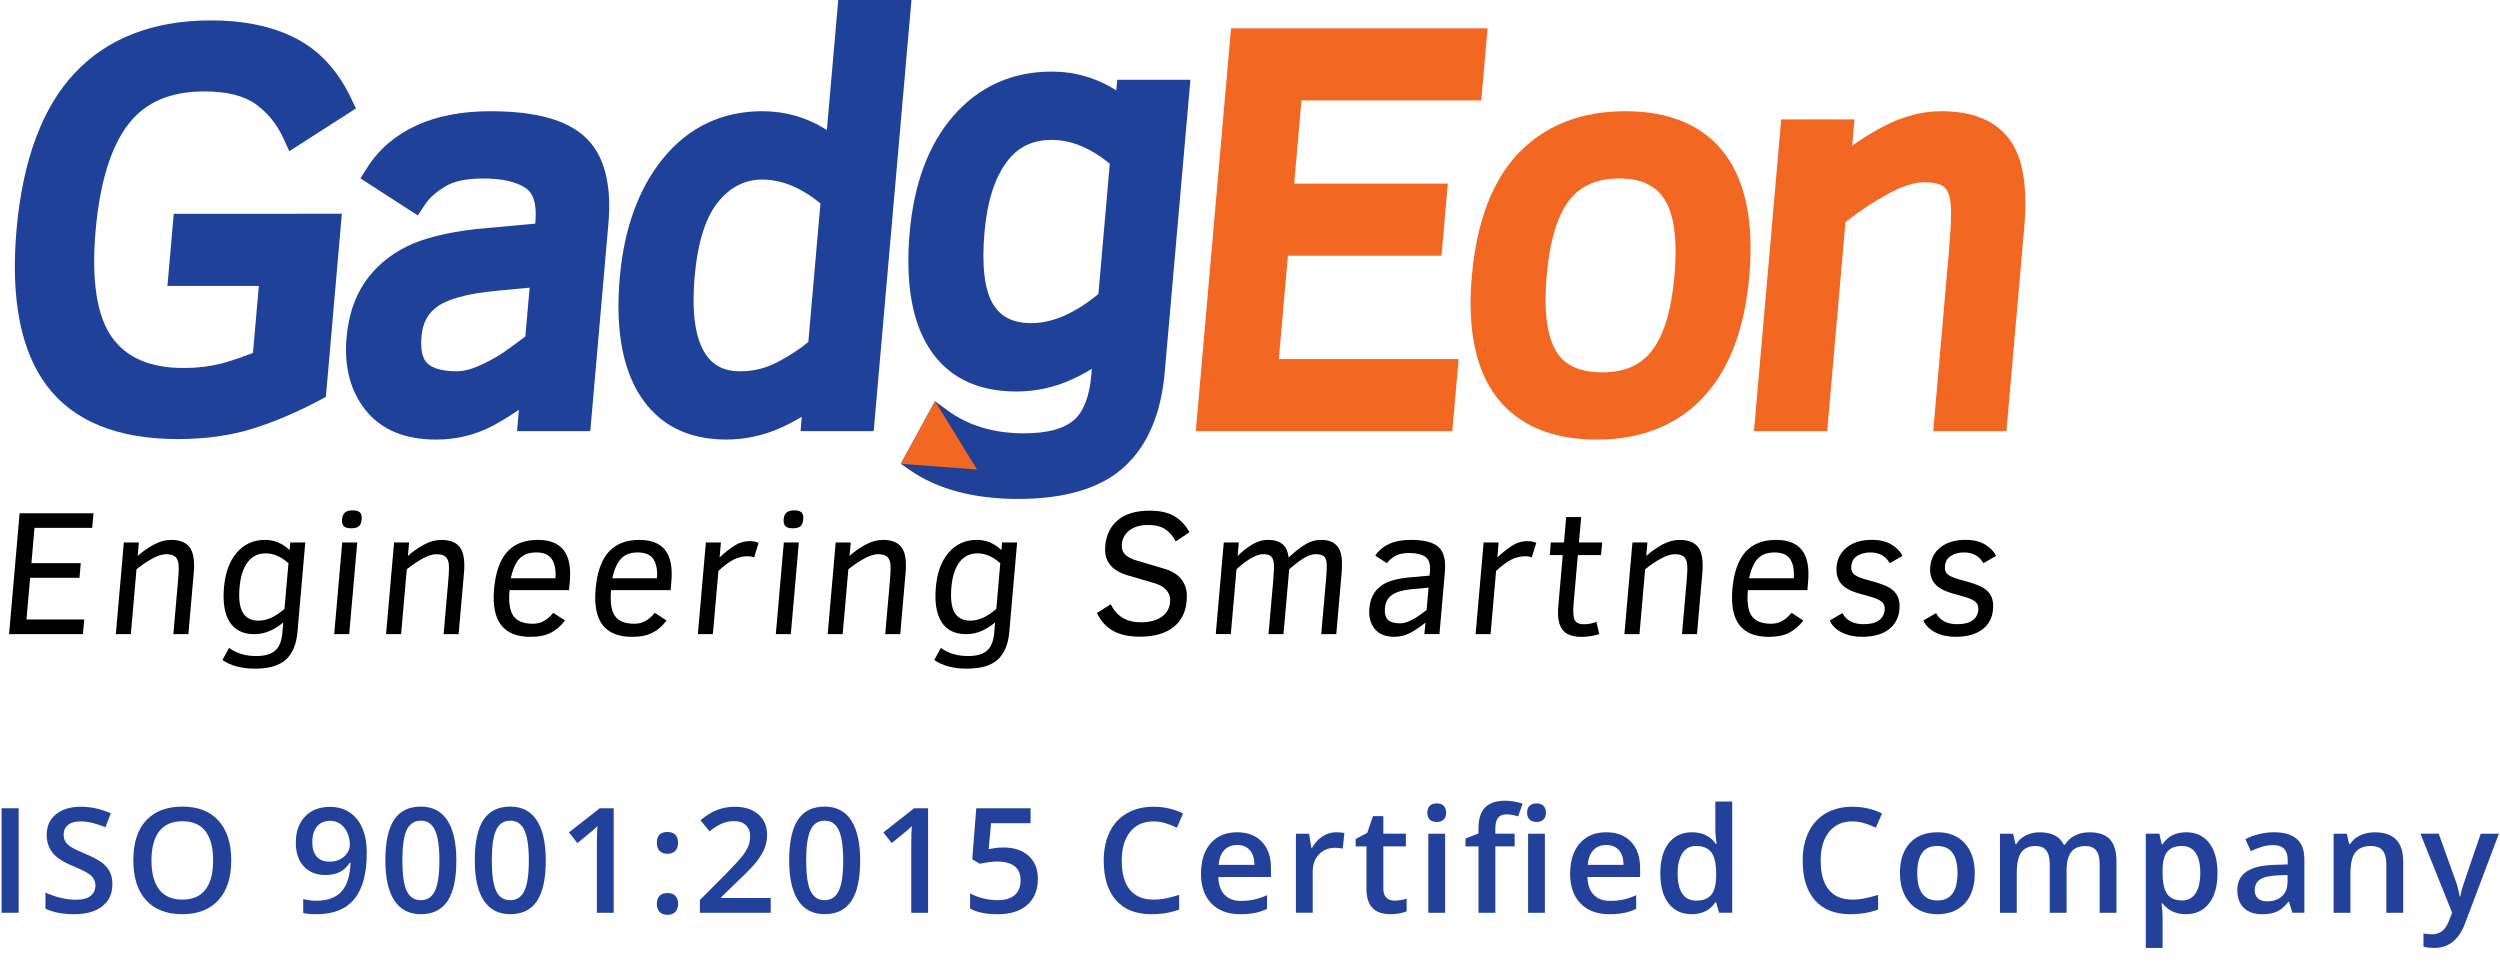 <?xml version="1.0" encoding="utf-8"?>
<!-- Generator: Adobe Illustrator 16.0.0, SVG Export Plug-In . SVG Version: 6.00 Build 0)  -->
<!DOCTYPE svg PUBLIC "-//W3C//DTD SVG 1.1//EN" "http://www.w3.org/Graphics/SVG/1.1/DTD/svg11.dtd">
<svg version="1.1" id="Layer_1" xmlns="http://www.w3.org/2000/svg" xmlns:xlink="http://www.w3.org/1999/xlink" x="0px" y="0px"
	 width="204.907px" height="78.979px" viewBox="0 0 204.907 78.979" enable-background="new 0 0 204.907 78.979"
	 xml:space="preserve">
<g>
	<polygon points="0.743,51.975 1.608,42.066 7.665,42.066 7.556,43.268 2.826,43.268 2.577,46.155 6.619,46.155 6.515,47.359 
		2.47,47.359 2.169,50.771 6.903,50.771 6.796,51.975 	"/>
	<path d="M9.495,51.975l0.655-7.511h1.232l-0.098,1.104c0.382-0.344,0.812-0.649,1.301-0.918c0.485-0.264,0.96-0.398,1.429-0.398
		c0.725,0,1.235,0.207,1.542,0.618c0.298,0.414,0.41,1.112,0.322,2.095l-0.437,5.01h-1.23l0.384-4.432
		c0.064-0.716,0.07-1.195,0.02-1.434c-0.051-0.242-0.153-0.414-0.305-0.522c-0.153-0.106-0.387-0.163-0.694-0.163
		c-0.314,0-0.693,0.122-1.134,0.36c-0.44,0.241-0.871,0.532-1.294,0.876l-0.462,5.314H9.495z"/>
	<path d="M18.357,48.15c0.109-1.227,0.462-2.18,1.061-2.867c0.599-0.688,1.367-1.032,2.304-1.032c0.757,0,1.428,0.278,2.015,0.837
		l0.054-0.624h1.23l-0.64,7.345c-0.09,1.004-0.404,1.756-0.946,2.25c-0.54,0.494-1.386,0.746-2.539,0.746
		c-1.1,0-1.988-0.24-2.664-0.711l0.543-0.992c0.604,0.447,1.344,0.67,2.213,0.67c0.699,0,1.221-0.146,1.557-0.439
		c0.339-0.289,0.536-0.775,0.596-1.446l0.079-0.876c-0.307,0.273-0.661,0.501-1.074,0.686c-0.406,0.188-0.839,0.279-1.297,0.279
		c-0.918,0-1.592-0.324-2.016-0.981S18.25,49.391,18.357,48.15 M19.638,48.119c-0.087,0.961,0.003,1.662,0.267,2.097
		c0.261,0.438,0.688,0.655,1.281,0.655c0.685,0,1.397-0.32,2.13-0.967l0.328-3.74c-0.608-0.543-1.227-0.811-1.861-0.811
		c-0.626,0-1.12,0.238-1.486,0.726C19.934,46.564,19.712,47.247,19.638,48.119"/>
	<path d="M28.038,42.563c0.021-0.252,0.098-0.438,0.235-0.551c0.135-0.119,0.343-0.182,0.625-0.182c0.291,0,0.492,0.063,0.603,0.171
		c0.119,0.108,0.164,0.299,0.142,0.562c-0.027,0.285-0.108,0.48-0.248,0.588c-0.138,0.1-0.346,0.148-0.628,0.148
		c-0.299,0-0.501-0.064-0.604-0.193C28.055,42.975,28.016,42.797,28.038,42.563 M27.393,51.975l0.656-7.511h1.232l-0.66,7.511
		H27.393z"/>
	<path d="M31.643,51.975l0.657-7.511h1.231l-0.096,1.104c0.375-0.344,0.81-0.649,1.296-0.918c0.485-0.264,0.964-0.398,1.432-0.398
		c0.721,0,1.235,0.207,1.542,0.618c0.299,0.414,0.412,1.112,0.323,2.095l-0.438,5.01h-1.23l0.386-4.432
		c0.065-0.716,0.069-1.195,0.022-1.434c-0.052-0.242-0.157-0.414-0.309-0.522c-0.15-0.106-0.386-0.163-0.694-0.163
		c-0.314,0-0.693,0.122-1.129,0.36c-0.444,0.241-0.875,0.532-1.294,0.876l-0.467,5.314H31.643z"/>
	<path d="M40.495,48.28c0.123-1.376,0.478-2.386,1.073-3.044c0.592-0.66,1.432-0.985,2.514-0.985c0.974,0,1.682,0.281,2.118,0.841
		c0.438,0.561,0.607,1.424,0.502,2.592l-0.061,0.686h-4.878c-0.087,0.992,0.022,1.699,0.319,2.122
		c0.305,0.418,0.83,0.631,1.583,0.631c0.329,0,0.628-0.067,0.895-0.213c0.265-0.142,0.529-0.364,0.79-0.681l0.959,0.629
		c-0.322,0.433-0.699,0.762-1.132,0.988c-0.427,0.231-0.993,0.352-1.694,0.352c-1.118,0-1.923-0.327-2.416-0.978
		C40.572,50.575,40.38,49.594,40.495,48.28 M41.862,47.398h3.664c0.049-0.668-0.047-1.19-0.29-1.56
		c-0.24-0.372-0.67-0.559-1.286-0.559c-0.585,0-1.04,0.165-1.366,0.502C42.264,46.12,42.021,46.659,41.862,47.398"/>
	<path d="M48.818,48.28c0.12-1.376,0.478-2.386,1.072-3.044c0.596-0.66,1.433-0.985,2.515-0.985c0.975,0,1.683,0.281,2.117,0.841
		c0.439,0.561,0.608,1.424,0.504,2.592l-0.058,0.686h-4.883c-0.085,0.992,0.022,1.699,0.321,2.122
		c0.303,0.418,0.83,0.631,1.579,0.631c0.335,0,0.633-0.067,0.897-0.213c0.266-0.142,0.528-0.364,0.79-0.681l0.961,0.629
		c-0.325,0.433-0.7,0.762-1.132,0.988c-0.428,0.231-0.995,0.352-1.696,0.352c-1.115,0-1.923-0.327-2.417-0.978
		C48.895,50.575,48.702,49.594,48.818,48.28 M50.181,47.398h3.666c0.05-0.668-0.046-1.19-0.287-1.56
		c-0.244-0.372-0.673-0.559-1.289-0.559c-0.584,0-1.038,0.165-1.361,0.502C50.587,46.12,50.347,46.659,50.181,47.398"/>
	<path d="M57.199,51.975l0.656-7.511h1.232l-0.107,1.222c0.376-0.352,0.765-0.66,1.167-0.933c0.402-0.267,0.835-0.401,1.296-0.401
		c0.312,0,0.556,0.049,0.732,0.15l-0.367,1.184c-0.13-0.062-0.319-0.093-0.564-0.093c-0.369,0-0.735,0.093-1.087,0.259
		c-0.354,0.172-0.779,0.481-1.27,0.934l-0.458,5.189H57.199z"/>
	<path d="M64.233,42.563c0.018-0.252,0.097-0.438,0.233-0.551c0.134-0.119,0.342-0.182,0.624-0.182c0.292,0,0.494,0.063,0.61,0.171
		c0.114,0.108,0.159,0.299,0.135,0.562c-0.025,0.285-0.106,0.48-0.243,0.588c-0.138,0.1-0.345,0.148-0.628,0.148
		c-0.303,0-0.505-0.064-0.606-0.193C64.251,42.975,64.212,42.797,64.233,42.563 M63.589,51.975l0.655-7.511h1.231l-0.658,7.511
		H63.589z"/>
	<path d="M67.841,51.975l0.654-7.511h1.234l-0.099,1.104c0.378-0.344,0.812-0.649,1.297-0.918c0.487-0.264,0.963-0.398,1.431-0.398
		c0.724,0,1.24,0.207,1.542,0.618c0.304,0.414,0.412,1.112,0.323,2.095l-0.437,5.01h-1.23l0.388-4.432
		c0.062-0.716,0.068-1.195,0.019-1.434c-0.051-0.242-0.154-0.414-0.306-0.522c-0.155-0.106-0.386-0.163-0.695-0.163
		c-0.317,0-0.694,0.122-1.135,0.36c-0.44,0.241-0.869,0.532-1.292,0.876l-0.467,5.314H67.841z"/>
	<path d="M76.703,48.15c0.105-1.227,0.459-2.18,1.058-2.867c0.602-0.688,1.369-1.032,2.305-1.032c0.757,0,1.429,0.278,2.016,0.837
		l0.051-0.624h1.232l-0.641,7.345c-0.088,1.004-0.402,1.756-0.944,2.25c-0.541,0.494-1.387,0.746-2.541,0.746
		c-1.1,0-1.991-0.24-2.665-0.711l0.546-0.992c0.605,0.447,1.344,0.67,2.213,0.67c0.7,0,1.218-0.146,1.559-0.439
		c0.336-0.289,0.533-0.775,0.594-1.446l0.077-0.876c-0.305,0.273-0.665,0.501-1.07,0.686c-0.41,0.188-0.838,0.279-1.298,0.279
		c-0.92,0-1.595-0.324-2.017-0.981C76.756,50.336,76.596,49.391,76.703,48.15 M77.98,48.119c-0.085,0.961,0.004,1.662,0.265,2.097
		c0.262,0.438,0.692,0.655,1.283,0.655c0.688,0,1.396-0.32,2.133-0.967l0.325-3.74c-0.608-0.543-1.227-0.811-1.859-0.811
		c-0.627,0-1.119,0.238-1.487,0.726C78.276,46.564,78.055,47.247,77.98,48.119"/>
	<path d="M89.908,50.242l1.136-0.717c0.472,0.986,1.291,1.48,2.457,1.48c0.702,0,1.267-0.143,1.696-0.438
		c0.427-0.295,0.664-0.697,0.705-1.209c0.029-0.289-0.019-0.539-0.127-0.735c-0.11-0.201-0.264-0.371-0.461-0.506
		c-0.203-0.136-0.435-0.243-0.703-0.322c-0.269-0.073-0.539-0.155-0.823-0.241c-0.474-0.134-0.911-0.267-1.324-0.386
		c-0.411-0.118-0.764-0.278-1.05-0.476c-0.293-0.207-0.512-0.461-0.662-0.771c-0.15-0.313-0.201-0.717-0.159-1.208
		c0.079-0.876,0.421-1.573,1.031-2.083c0.61-0.516,1.481-0.773,2.606-0.773c0.896,0,1.6,0.166,2.104,0.502
		c0.508,0.328,0.894,0.759,1.157,1.273l-1.125,0.743c-0.219-0.431-0.5-0.756-0.854-0.995c-0.344-0.23-0.813-0.352-1.387-0.352
		c-0.643,0-1.154,0.145-1.535,0.429c-0.384,0.286-0.596,0.666-0.637,1.14c-0.021,0.25,0.014,0.455,0.104,0.631
		c0.094,0.168,0.236,0.311,0.424,0.424c0.188,0.113,0.432,0.22,0.722,0.303s0.619,0.184,0.983,0.29
		c0.438,0.127,0.854,0.249,1.252,0.372c0.401,0.115,0.744,0.283,1.026,0.499c0.286,0.216,0.501,0.495,0.646,0.833
		c0.15,0.348,0.201,0.783,0.152,1.31c-0.078,0.927-0.445,1.646-1.1,2.155c-0.652,0.51-1.566,0.768-2.736,0.768
		c-0.894,0-1.621-0.16-2.191-0.475C90.672,51.398,90.229,50.906,89.908,50.242"/>
	<path d="M99.648,51.975l0.656-7.511h1.231l-0.095,1.104c0.353-0.346,0.736-0.655,1.164-0.922c0.43-0.26,0.867-0.396,1.324-0.396
		c0.506,0,0.899,0.116,1.184,0.349c0.283,0.229,0.453,0.602,0.506,1.104c0.428-0.407,0.854-0.755,1.291-1.032
		c0.426-0.276,0.888-0.419,1.387-0.419c0.454,0,0.814,0.096,1.076,0.292c0.26,0.19,0.438,0.47,0.534,0.837
		c0.097,0.366,0.114,0.893,0.058,1.584l-0.439,5.01h-1.232l0.389-4.432c0.067-0.747,0.078-1.238,0.043-1.479
		c-0.035-0.237-0.119-0.406-0.256-0.496c-0.138-0.096-0.348-0.146-0.641-0.146c-0.245,0-0.536,0.091-0.859,0.267
		c-0.326,0.178-0.76,0.5-1.302,0.971l-0.467,5.314h-1.229l0.391-4.433c0.059-0.709,0.076-1.19,0.039-1.433
		c-0.037-0.248-0.117-0.426-0.252-0.531c-0.127-0.1-0.332-0.155-0.629-0.155c-0.266,0-0.586,0.108-0.963,0.323
		c-0.377,0.212-0.783,0.518-1.209,0.913l-0.466,5.313h-1.233V51.975z"/>
	<path d="M112.234,49.865c0.048-0.521,0.185-0.946,0.416-1.286c0.236-0.341,0.547-0.613,0.951-0.808
		c0.4-0.197,0.971-0.338,1.709-0.426l1.86-0.166l0.033-0.365c0.046-0.573-0.081-0.97-0.38-1.179c-0.305-0.204-0.742-0.31-1.309-0.31
		c-0.506,0-0.906,0.085-1.191,0.264c-0.291,0.176-0.51,0.365-0.643,0.573l-0.955-0.617c0.264-0.417,0.645-0.735,1.131-0.962
		c0.488-0.223,1.082-0.334,1.783-0.334c1.073,0,1.83,0.198,2.268,0.587c0.43,0.394,0.605,1.072,0.521,2.031l-0.447,5.104h-1.234
		l0.086-0.94c-0.414,0.339-0.818,0.614-1.229,0.832c-0.402,0.221-0.848,0.331-1.332,0.331c-0.719,0-1.254-0.221-1.603-0.656
		C112.32,51.104,112.178,50.546,112.234,49.865 M113.512,49.834c-0.039,0.445,0.045,0.771,0.25,0.968
		c0.209,0.196,0.534,0.288,0.986,0.288c0.186,0,0.372-0.033,0.563-0.099c0.184-0.072,0.373-0.158,0.556-0.259
		c0.185-0.105,0.368-0.223,0.544-0.351c0.178-0.135,0.349-0.262,0.518-0.387l0.16-1.829l-1.213,0.109
		c-0.818,0.068-1.413,0.231-1.77,0.479C113.75,48.996,113.553,49.359,113.512,49.834"/>
	<path d="M120.945,51.975l0.656-7.511h1.23l-0.104,1.222c0.373-0.352,0.76-0.66,1.166-0.933c0.401-0.267,0.83-0.401,1.295-0.401
		c0.308,0,0.551,0.049,0.73,0.15l-0.371,1.184c-0.126-0.062-0.313-0.093-0.561-0.093c-0.368,0-0.731,0.093-1.086,0.259
		c-0.355,0.172-0.779,0.481-1.275,0.934l-0.453,5.189H120.945z"/>
	<path d="M127.025,45.496l0.086-1.032h1.078l0.179-2.086h1.231l-0.186,2.086h1.908l-0.094,1.032h-1.903l-0.345,3.969
		c-0.058,0.607-0.033,1.046,0.065,1.309c0.101,0.261,0.358,0.39,0.779,0.39c0.362,0,0.704-0.065,1.026-0.199l0.23,1.011
		c-0.491,0.147-0.973,0.224-1.436,0.224c-0.767,0-1.297-0.201-1.588-0.604c-0.3-0.399-0.41-1.026-0.334-1.889l0.368-4.209
		L127.025,45.496L127.025,45.496z"/>
	<path d="M133.141,51.975l0.658-7.511h1.227l-0.094,1.104c0.377-0.344,0.813-0.649,1.293-0.918c0.49-0.264,0.971-0.398,1.435-0.398
		c0.728,0,1.239,0.207,1.545,0.618c0.301,0.414,0.409,1.112,0.323,2.095l-0.438,5.01h-1.229l0.387-4.432
		c0.064-0.716,0.068-1.195,0.018-1.434c-0.049-0.242-0.15-0.414-0.305-0.522c-0.152-0.106-0.385-0.163-0.693-0.163
		c-0.315,0-0.693,0.122-1.136,0.36c-0.44,0.241-0.868,0.532-1.292,0.876l-0.464,5.314H133.141z"/>
	<path d="M141.991,48.28c0.124-1.376,0.483-2.386,1.073-3.044c0.593-0.66,1.435-0.985,2.517-0.985c0.972,0,1.677,0.281,2.112,0.841
		c0.439,0.561,0.609,1.424,0.504,2.592l-0.057,0.686h-4.879c-0.091,0.992,0.018,1.699,0.319,2.122
		c0.303,0.418,0.828,0.631,1.575,0.631c0.337,0,0.633-0.067,0.9-0.213c0.26-0.142,0.527-0.364,0.789-0.681l0.963,0.629
		c-0.326,0.433-0.701,0.762-1.133,0.988c-0.432,0.231-0.998,0.352-1.703,0.352c-1.111,0-1.92-0.327-2.41-0.978
		C142.068,50.575,141.878,49.594,141.991,48.28 M143.359,47.398h3.66c0.055-0.668-0.047-1.19-0.285-1.56
		c-0.246-0.372-0.67-0.559-1.289-0.559c-0.586,0-1.038,0.165-1.364,0.502C143.76,46.12,143.516,46.659,143.359,47.398"/>
	<path d="M149.971,50.857l1.039-0.604c0.322,0.609,0.899,0.907,1.736,0.907c0.544,0,0.96-0.099,1.251-0.31
		c0.285-0.209,0.446-0.494,0.476-0.845c0.019-0.21-0.014-0.383-0.099-0.514c-0.084-0.136-0.22-0.245-0.41-0.343
		c-0.194-0.102-0.593-0.235-1.198-0.399c-0.875-0.21-1.481-0.487-1.814-0.854s-0.471-0.849-0.422-1.453
		c0.063-0.661,0.349-1.196,0.861-1.594c0.512-0.397,1.188-0.601,2.031-0.601c0.655,0,1.194,0.127,1.611,0.386
		c0.426,0.258,0.724,0.563,0.896,0.926l-1.039,0.603c-0.332-0.588-0.865-0.883-1.589-0.883c-0.409,0-0.766,0.092-1.065,0.274
		c-0.297,0.18-0.465,0.463-0.498,0.842c-0.03,0.346,0.076,0.588,0.307,0.744c0.236,0.153,0.613,0.297,1.13,0.426
		c0.829,0.219,1.401,0.427,1.706,0.615c0.309,0.193,0.523,0.426,0.661,0.711c0.129,0.275,0.175,0.631,0.14,1.064
		c-0.064,0.699-0.359,1.245-0.89,1.643c-0.528,0.395-1.254,0.596-2.17,0.596c-0.625,0-1.179-0.119-1.651-0.352
		C150.495,51.609,150.16,51.282,149.971,50.857"/>
	<path d="M157.646,50.857l1.041-0.604c0.322,0.609,0.904,0.907,1.737,0.907c0.541,0,0.96-0.099,1.248-0.31
		c0.288-0.209,0.444-0.494,0.479-0.845c0.014-0.21-0.021-0.383-0.1-0.514c-0.082-0.136-0.222-0.245-0.416-0.343
		c-0.188-0.102-0.584-0.235-1.195-0.399c-0.875-0.21-1.479-0.487-1.812-0.854c-0.33-0.367-0.472-0.849-0.42-1.453
		c0.058-0.661,0.345-1.196,0.856-1.594c0.509-0.397,1.191-0.601,2.033-0.601c0.655,0,1.19,0.127,1.61,0.386
		c0.421,0.258,0.724,0.563,0.896,0.926l-1.035,0.603c-0.342-0.588-0.866-0.883-1.592-0.883c-0.408,0-0.765,0.092-1.063,0.274
		c-0.299,0.18-0.468,0.463-0.498,0.842c-0.032,0.346,0.071,0.588,0.306,0.744c0.234,0.153,0.613,0.297,1.129,0.426
		c0.83,0.219,1.401,0.427,1.709,0.615c0.307,0.193,0.523,0.426,0.655,0.711c0.13,0.275,0.179,0.631,0.138,1.064
		c-0.057,0.699-0.355,1.245-0.885,1.643c-0.533,0.395-1.255,0.596-2.169,0.596c-0.628,0-1.18-0.119-1.653-0.352
		C158.174,51.609,157.842,51.282,157.646,50.857"/>
	<path fill="#20419A" d="M16.752,7.494c1.812,0,3.217,0.341,4.178,1.022c0.99,0.701,1.763,1.65,2.299,2.823l0.483,1.053l5.463-3.503
		l-0.417-0.871c-1.082-2.264-2.615-3.917-4.561-4.903c-1.89-0.956-4.212-1.444-6.893-1.444c-4.753,0-8.532,1.468-11.225,4.364
		C3.438,8.872,1.846,13.198,1.35,18.874c-0.488,5.605,0.348,9.883,2.482,12.733c2.176,2.906,5.79,4.381,10.74,4.381
		c2.273,0,4.345-0.29,6.15-0.859c1.771-0.555,3.582-1.324,5.405-2.289l0.584-0.311l1.309-15.008H14.24l-0.516,5.914h7.493
		l-0.484,5.491c-0.925,0.362-1.792,0.655-2.586,0.869c-0.946,0.24-1.977,0.367-3.07,0.367c-2.757,0-4.686-0.823-5.897-2.512
		c-1.246-1.745-1.697-4.676-1.344-8.734c0.349-3.985,1.271-6.949,2.739-8.806C11.97,8.351,13.988,7.494,16.752,7.494"/>
	<path fill="#20419A" d="M47.919,11.197c-1.551-1.4-4.081-2.081-7.735-2.081c-2.319,0-4.346,0.391-6.013,1.147
		c-1.734,0.791-3.104,1.949-4.056,3.452L29.54,14.62l4.705,3.037l0.641-0.962c0.324-0.486,0.866-0.965,1.61-1.417
		c0.711-0.431,1.759-0.648,3.116-0.648c1.551,0,2.724,0.269,3.499,0.802c0.636,0.435,0.893,1.362,0.771,2.752l-0.013,0.144
		l-4.831,0.443c-2.452,0.284-4.318,0.751-5.703,1.435c-1.435,0.707-2.591,1.696-3.434,2.929c-0.836,1.226-1.339,2.755-1.499,4.545
		c-0.205,2.389,0.322,4.39,1.571,5.948c1.283,1.597,3.221,2.401,5.76,2.401c1.699,0,3.284-0.393,4.718-1.166
		c0.689-0.374,1.385-0.797,2.082-1.279l-0.153,1.754h6.002l1.483-16.978C50.159,15.035,49.503,12.629,47.919,11.197 M37.406,30.429
		c-1.12,0-1.918-0.218-2.374-0.646c-0.417-0.393-0.577-1.131-0.487-2.195c0.099-1.134,0.525-1.924,1.34-2.488
		c0.637-0.443,2.013-1.02,4.943-1.278l2.581-0.243l-0.35,3.999l-1.175,0.872c-0.499,0.372-1.021,0.708-1.551,1.003
		c-0.519,0.287-1.05,0.531-1.576,0.729C38.308,30.345,37.85,30.429,37.406,30.429"/>
	<path fill="#20419A" d="M67.772,10.663c-1.597-1.026-3.373-1.547-5.292-1.547c-3.298,0-6.029,1.299-8.124,3.858
		c-2.007,2.457-3.206,5.748-3.56,9.793c-0.359,4.101,0.196,7.342,1.654,9.641c1.531,2.398,3.911,3.619,7.073,3.619
		c1.551,0,3.063-0.325,4.49-0.973c0.596-0.271,1.167-0.566,1.701-0.894l-0.1,1.175h5.996L74.707,0h-6.002L67.772,10.663z
		 M62.48,14.719c1.588,0,3.187,0.656,4.766,1.955l-0.993,11.359c-0.728,0.594-1.556,1.136-2.469,1.617
		c-1,0.528-1.993,0.778-3.036,0.778c-1.111,0-4.488,0-3.811-7.754c0.247-2.848,0.917-4.933,1.984-6.196
		C59.922,15.292,61.088,14.719,62.48,14.719"/>
	<polygon fill="#F26722" points="98.012,35.337 119.032,35.337 119.555,29.43 104.818,29.43 105.559,20.961 118.15,20.961 
		118.669,15.048 106.072,15.048 106.672,8.23 121.408,8.23 121.925,2.321 100.898,2.321 	"/>
	<path fill="#F26722" d="M133.223,9.116c-3.645,0-6.594,1.163-8.779,3.457c-2.139,2.25-3.418,5.631-3.807,10.052
		c-0.383,4.349,0.309,7.697,2.043,9.941c1.778,2.304,4.529,3.463,8.192,3.463c3.657,0,6.612-1.178,8.767-3.504
		c2.107-2.268,3.365-5.596,3.74-9.9c0.381-4.339-0.285-7.702-1.984-9.984C139.648,10.304,136.902,9.116,133.223,9.116
		 M135.355,28.794c-0.926,1.159-2.233,1.725-4.006,1.725c-1.867,0-3.107-0.565-3.804-1.729c-0.763-1.279-1.021-3.354-0.778-6.165
		c0.258-2.91,0.896-5.023,1.907-6.278c0.937-1.158,2.265-1.718,4.063-1.718c1.744,0,2.949,0.558,3.693,1.714
		c0.795,1.246,1.067,3.359,0.813,6.282C136.998,25.457,136.357,27.529,135.355,28.794"/>
	<path fill="#F26722" d="M164.713,11.44c-1.128-1.541-3.016-2.325-5.605-2.325c-1.641,0-3.323,0.468-5.012,1.394
		c-0.803,0.441-1.566,0.917-2.287,1.435l0.188-2.158h-6.005l-2.232,25.551h5.999l1.503-17.141c1.125-0.883,2.281-1.647,3.444-2.282
		c1.19-0.646,2.192-0.974,2.976-0.974c0.934,0,1.377,0.174,1.58,0.323c0.275,0.193,0.461,0.527,0.568,1.031
		c0.092,0.437,0.15,1.511-0.077,4.15l-1.301,14.893h6.001l1.458-16.689C166.202,15.299,165.814,12.943,164.713,11.44"/>
	<path fill="#20419A" d="M91.492,7.413c-1.602-1.024-3.376-1.545-5.29-1.545c-3.25,0-5.96,1.224-8.062,3.63
		c-2.027,2.327-3.233,5.557-3.584,9.595c-0.354,4.079,0.192,7.273,1.631,9.49c1.504,2.323,3.897,3.506,7.118,3.506
		c1.582,0,3.099-0.329,4.52-0.976c0.584-0.266,1.146-0.561,1.667-0.885l-0.042,0.507c-0.153,1.766-0.64,3.016-1.442,3.705
		c-0.824,0.716-2.199,1.076-4.09,1.076c-2.464,0-4.581-0.639-6.283-1.897l-0.997-0.734l-2.801,5.13l0.731,0.51
		c2.264,1.572,5.253,2.369,8.882,2.369c3.864,0,6.796-0.885,8.696-2.625c1.905-1.736,3.026-4.358,3.32-7.774L97.57,6.539h-5.995
		L91.492,7.413z M86.202,11.467c1.585,0,3.188,0.659,4.759,1.953l-0.932,10.672c-1.916,1.587-3.768,2.393-5.497,2.393
		c-1.484,0-2.509-0.508-3.142-1.564c-0.703-1.169-0.938-3.157-0.695-5.918c0.22-2.485,0.833-4.421,1.828-5.744
		C83.424,12.051,84.625,11.467,86.202,11.467"/>
	<polygon fill="#F26722" points="76.637,32.884 80.084,38.484 73.836,38.014 	"/>
</g>
<g>
	<path fill="#23419B" d="M0.129,74.813v-8.566h1.4v8.566H0.129z"/>
	<path fill="#23419B" d="M9.21,72.486c0,0.762-0.275,1.359-0.826,1.793s-1.311,0.65-2.279,0.65s-1.762-0.15-2.379-0.451v-1.324
		c0.391,0.184,0.806,0.328,1.245,0.434s0.849,0.158,1.228,0.158c0.555,0,0.964-0.105,1.228-0.316s0.396-0.494,0.396-0.85
		c0-0.32-0.121-0.592-0.363-0.814s-0.742-0.486-1.5-0.791c-0.781-0.316-1.332-0.678-1.652-1.084s-0.48-0.895-0.48-1.465
		c0-0.715,0.254-1.277,0.762-1.688s1.189-0.615,2.045-0.615c0.82,0,1.637,0.18,2.449,0.539l-0.445,1.143
		c-0.762-0.32-1.441-0.48-2.039-0.48c-0.453,0-0.797,0.099-1.031,0.296s-0.352,0.458-0.352,0.782c0,0.223,0.047,0.413,0.141,0.571
		s0.248,0.308,0.463,0.448s0.602,0.326,1.16,0.557c0.629,0.262,1.09,0.506,1.383,0.732s0.508,0.482,0.645,0.768
		S9.21,72.1,9.21,72.486z"/>
	<path fill="#23419B" d="M18.954,70.518c0,1.395-0.349,2.479-1.046,3.252s-1.685,1.16-2.962,1.16c-1.293,0-2.286-0.384-2.979-1.151
		s-1.04-1.858-1.04-3.272s0.349-2.5,1.046-3.258s1.692-1.137,2.985-1.137c1.273,0,2.258,0.385,2.953,1.154
		S18.954,69.119,18.954,70.518z M12.415,70.518c0,1.055,0.213,1.854,0.639,2.399s1.057,0.817,1.893,0.817
		c0.832,0,1.46-0.27,1.884-0.809s0.636-1.342,0.636-2.408c0-1.051-0.21-1.848-0.63-2.391s-1.046-0.814-1.878-0.814
		c-0.84,0-1.474,0.271-1.901,0.814S12.415,69.467,12.415,70.518z"/>
	<path fill="#23419B" d="M30.063,69.902c0,1.688-0.34,2.947-1.02,3.779s-1.703,1.248-3.07,1.248c-0.52,0-0.893-0.031-1.119-0.094
		v-1.154c0.348,0.098,0.697,0.146,1.049,0.146c0.93,0,1.623-0.25,2.08-0.75s0.707-1.285,0.75-2.355h-0.07
		c-0.23,0.352-0.509,0.605-0.835,0.762s-0.708,0.234-1.146,0.234c-0.758,0-1.354-0.236-1.787-0.709s-0.65-1.121-0.65-1.945
		c0-0.895,0.251-1.606,0.753-2.136s1.187-0.794,2.054-0.794c0.609,0,1.141,0.148,1.594,0.445s0.803,0.728,1.049,1.292
		S30.063,69.113,30.063,69.902z M27.074,67.277c-0.477,0-0.842,0.155-1.096,0.466s-0.381,0.747-0.381,1.31
		c0,0.488,0.118,0.872,0.354,1.151s0.595,0.419,1.075,0.419c0.465,0,0.855-0.139,1.172-0.416s0.475-0.602,0.475-0.973
		c0-0.348-0.067-0.673-0.202-0.976s-0.323-0.542-0.565-0.718S27.387,67.277,27.074,67.277z"/>
	<path fill="#23419B" d="M37.404,70.529c0,1.488-0.239,2.594-0.718,3.316s-1.21,1.084-2.194,1.084c-0.953,0-1.676-0.373-2.168-1.119
		s-0.738-1.84-0.738-3.281c0-1.512,0.239-2.626,0.718-3.343s1.208-1.075,2.188-1.075c0.957,0,1.682,0.375,2.174,1.125
		S37.404,69.084,37.404,70.529z M32.98,70.529c0,1.168,0.12,2.002,0.36,2.502s0.624,0.75,1.151,0.75s0.913-0.254,1.157-0.762
		s0.366-1.338,0.366-2.49c0-1.148-0.122-1.979-0.366-2.493s-0.63-0.771-1.157-0.771s-0.911,0.252-1.151,0.756
		S32.98,69.361,32.98,70.529z"/>
	<path fill="#23419B" d="M44.733,70.529c0,1.488-0.239,2.594-0.718,3.316s-1.21,1.084-2.194,1.084c-0.953,0-1.676-0.373-2.168-1.119
		s-0.738-1.84-0.738-3.281c0-1.512,0.239-2.626,0.718-3.343s1.208-1.075,2.188-1.075c0.957,0,1.682,0.375,2.174,1.125
		S44.733,69.084,44.733,70.529z M40.31,70.529c0,1.168,0.12,2.002,0.36,2.502s0.624,0.75,1.151,0.75s0.913-0.254,1.157-0.762
		s0.366-1.338,0.366-2.49c0-1.148-0.122-1.979-0.366-2.493s-0.63-0.771-1.157-0.771s-0.911,0.252-1.151,0.756
		S40.31,69.361,40.31,70.529z"/>
	<path fill="#23419B" d="M50.299,74.813h-1.377v-5.531c0-0.66,0.016-1.184,0.047-1.57c-0.09,0.094-0.2,0.197-0.331,0.311
		s-0.569,0.473-1.315,1.078l-0.691-0.873l2.52-1.98h1.148V74.813z"/>
	<path fill="#23419B" d="M53.838,69.076c0-0.59,0.289-0.885,0.867-0.885c0.293,0,0.512,0.078,0.656,0.234s0.217,0.373,0.217,0.65
		s-0.075,0.497-0.226,0.659s-0.366,0.243-0.647,0.243s-0.496-0.08-0.645-0.24S53.838,69.357,53.838,69.076z M53.838,74.08
		c0-0.285,0.074-0.504,0.223-0.656s0.363-0.229,0.645-0.229c0.285,0,0.502,0.079,0.65,0.237s0.223,0.374,0.223,0.647
		c0,0.277-0.075,0.497-0.226,0.659s-0.366,0.243-0.647,0.243s-0.496-0.08-0.645-0.24S53.838,74.361,53.838,74.08z"/>
	<path fill="#23419B" d="M63.171,74.813h-5.807V73.77l2.209-2.221c0.652-0.668,1.085-1.142,1.298-1.421s0.368-0.542,0.466-0.788
		s0.146-0.51,0.146-0.791c0-0.387-0.116-0.691-0.349-0.914s-0.554-0.334-0.964-0.334c-0.328,0-0.646,0.061-0.952,0.182
		s-0.661,0.34-1.063,0.656l-0.744-0.908c0.477-0.402,0.939-0.688,1.389-0.855s0.928-0.252,1.436-0.252
		c0.797,0,1.436,0.208,1.916,0.624s0.721,0.976,0.721,1.679c0,0.387-0.069,0.754-0.208,1.102s-0.352,0.706-0.639,1.075
		s-0.765,0.868-1.433,1.497l-1.488,1.441V73.6h4.066V74.813z"/>
	<path fill="#23419B" d="M70.501,70.529c0,1.488-0.239,2.594-0.718,3.316s-1.21,1.084-2.194,1.084c-0.953,0-1.676-0.373-2.168-1.119
		s-0.738-1.84-0.738-3.281c0-1.512,0.239-2.626,0.718-3.343s1.208-1.075,2.188-1.075c0.957,0,1.682,0.375,2.174,1.125
		S70.501,69.084,70.501,70.529z M66.077,70.529c0,1.168,0.12,2.002,0.36,2.502s0.624,0.75,1.151,0.75s0.913-0.254,1.157-0.762
		s0.366-1.338,0.366-2.49c0-1.148-0.122-1.979-0.366-2.493s-0.63-0.771-1.157-0.771s-0.911,0.252-1.151,0.756
		S66.077,69.361,66.077,70.529z"/>
	<path fill="#23419B" d="M76.067,74.813H74.69v-5.531c0-0.66,0.016-1.184,0.047-1.57c-0.09,0.094-0.2,0.197-0.331,0.311
		s-0.569,0.473-1.315,1.078l-0.691-0.873l2.52-1.98h1.148V74.813z"/>
	<path fill="#23419B" d="M82.26,69.463c0.863,0,1.547,0.229,2.051,0.686s0.756,1.08,0.756,1.869c0,0.914-0.286,1.628-0.858,2.142
		s-1.386,0.771-2.44,0.771c-0.957,0-1.709-0.154-2.256-0.463v-1.248c0.316,0.18,0.68,0.318,1.09,0.416s0.791,0.146,1.143,0.146
		c0.621,0,1.094-0.139,1.418-0.416s0.486-0.684,0.486-1.219c0-1.023-0.652-1.535-1.957-1.535c-0.184,0-0.41,0.019-0.68,0.056
		s-0.506,0.079-0.709,0.126l-0.615-0.363l0.328-4.184h4.453v1.225h-3.24l-0.193,2.121c0.137-0.023,0.304-0.051,0.501-0.082
		S81.975,69.463,82.26,69.463z"/>
	<path fill="#23419B" d="M94.529,67.324c-0.805,0-1.438,0.285-1.898,0.855s-0.691,1.357-0.691,2.361
		c0,1.051,0.221,1.846,0.664,2.385s1.086,0.809,1.926,0.809c0.363,0,0.715-0.036,1.055-0.108s0.693-0.165,1.061-0.278v1.201
		c-0.672,0.254-1.434,0.381-2.285,0.381c-1.254,0-2.217-0.38-2.889-1.14s-1.008-1.847-1.008-3.261c0-0.891,0.162-1.67,0.488-2.338
		s0.799-1.18,1.416-1.535s1.342-0.533,2.174-0.533c0.875,0,1.684,0.184,2.426,0.551l-0.504,1.166
		c-0.289-0.137-0.596-0.257-0.918-0.36S94.885,67.324,94.529,67.324z"/>
	<path fill="#23419B" d="M101.653,74.93c-1.008,0-1.796-0.294-2.364-0.882s-0.853-1.397-0.853-2.429
		c0-1.059,0.264-1.891,0.791-2.496s1.252-0.908,2.174-0.908c0.855,0,1.531,0.26,2.027,0.779s0.744,1.234,0.744,2.145v0.744h-4.318
		c0.02,0.629,0.189,1.112,0.51,1.45s0.771,0.507,1.354,0.507c0.383,0,0.739-0.036,1.069-0.108s0.685-0.192,1.063-0.36v1.119
		c-0.336,0.16-0.676,0.273-1.02,0.34S102.095,74.93,101.653,74.93z M101.401,69.258c-0.438,0-0.788,0.139-1.052,0.416
		s-0.421,0.682-0.472,1.213h2.941c-0.008-0.535-0.137-0.94-0.387-1.216S101.839,69.258,101.401,69.258z"/>
	<path fill="#23419B" d="M109.504,68.215c0.277,0,0.506,0.02,0.686,0.059l-0.135,1.283c-0.195-0.047-0.398-0.07-0.609-0.07
		c-0.551,0-0.996,0.18-1.338,0.539s-0.514,0.826-0.514,1.4v3.387h-1.377v-6.48h1.078l0.182,1.143h0.07
		c0.215-0.387,0.496-0.693,0.842-0.92S109.105,68.215,109.504,68.215z"/>
	<path fill="#23419B" d="M114.285,73.816c0.336,0,0.672-0.053,1.008-0.158v1.037c-0.152,0.066-0.349,0.122-0.589,0.167
		s-0.489,0.067-0.747,0.067c-1.305,0-1.957-0.688-1.957-2.063v-3.492h-0.885v-0.609l0.949-0.504l0.469-1.371h0.85v1.441h1.846v1.043
		h-1.846v3.469c0,0.332,0.083,0.577,0.249,0.735S114.016,73.816,114.285,73.816z"/>
	<path fill="#23419B" d="M116.986,66.615c0-0.246,0.066-0.436,0.201-0.568s0.328-0.199,0.578-0.199c0.242,0,0.43,0.066,0.564,0.199
		s0.203,0.322,0.203,0.568c0,0.234-0.068,0.419-0.203,0.554s-0.322,0.202-0.564,0.202c-0.25,0-0.443-0.067-0.578-0.202
		S116.986,66.85,116.986,66.615z M118.445,74.813h-1.377v-6.48h1.377V74.813z"/>
	<path fill="#23419B" d="M124.146,69.375h-1.582v5.438h-1.383v-5.438h-1.066V68.73l1.066-0.422v-0.422
		c0-0.766,0.18-1.333,0.539-1.702s0.908-0.554,1.646-0.554c0.484,0,0.961,0.08,1.43,0.24l-0.363,1.043
		c-0.34-0.109-0.664-0.164-0.973-0.164c-0.313,0-0.54,0.097-0.683,0.29s-0.214,0.483-0.214,0.87v0.422h1.582V69.375z
		 M125.165,66.615c0-0.246,0.067-0.436,0.202-0.568s0.327-0.199,0.577-0.199c0.242,0,0.431,0.066,0.565,0.199
		s0.202,0.322,0.202,0.568c0,0.234-0.067,0.419-0.202,0.554s-0.323,0.202-0.565,0.202c-0.25,0-0.442-0.067-0.577-0.202
		S125.165,66.85,125.165,66.615z M126.624,74.813h-1.377v-6.48h1.377V74.813z"/>
	<path fill="#23419B" d="M131.908,74.93c-1.008,0-1.795-0.294-2.363-0.882s-0.854-1.397-0.854-2.429
		c0-1.059,0.264-1.891,0.791-2.496s1.252-0.908,2.174-0.908c0.855,0,1.531,0.26,2.027,0.779s0.744,1.234,0.744,2.145v0.744h-4.318
		c0.02,0.629,0.189,1.112,0.51,1.45s0.771,0.507,1.354,0.507c0.383,0,0.74-0.036,1.07-0.108s0.684-0.192,1.063-0.36v1.119
		c-0.336,0.16-0.676,0.273-1.02,0.34S132.35,74.93,131.908,74.93z M131.656,69.258c-0.438,0-0.787,0.139-1.051,0.416
		s-0.422,0.682-0.473,1.213h2.941c-0.008-0.535-0.137-0.94-0.387-1.216S132.094,69.258,131.656,69.258z"/>
	<path fill="#23419B" d="M138.658,74.93c-0.809,0-1.439-0.293-1.893-0.879s-0.68-1.408-0.68-2.467c0-1.063,0.229-1.89,0.688-2.481
		s1.095-0.888,1.907-0.888c0.852,0,1.5,0.314,1.945,0.943h0.07c-0.066-0.465-0.1-0.832-0.1-1.102v-2.361h1.383v9.117h-1.078
		l-0.24-0.85h-0.064C140.156,74.607,139.51,74.93,138.658,74.93z M139.027,73.816c0.566,0,0.979-0.159,1.236-0.478
		s0.391-0.835,0.398-1.55v-0.193c0-0.816-0.133-1.396-0.398-1.74s-0.682-0.516-1.248-0.516c-0.484,0-0.857,0.196-1.119,0.589
		s-0.393,0.952-0.393,1.679c0,0.719,0.127,1.267,0.381,1.644S138.52,73.816,139.027,73.816z"/>
	<path fill="#23419B" d="M151.817,67.324c-0.805,0-1.438,0.285-1.898,0.855s-0.691,1.357-0.691,2.361
		c0,1.051,0.222,1.846,0.665,2.385s1.085,0.809,1.925,0.809c0.363,0,0.715-0.036,1.055-0.108s0.693-0.165,1.061-0.278v1.201
		c-0.672,0.254-1.434,0.381-2.285,0.381c-1.254,0-2.217-0.38-2.889-1.14s-1.008-1.847-1.008-3.261c0-0.891,0.163-1.67,0.489-2.338
		s0.798-1.18,1.415-1.535s1.342-0.533,2.174-0.533c0.875,0,1.684,0.184,2.426,0.551l-0.504,1.166
		c-0.289-0.137-0.595-0.257-0.917-0.36S152.173,67.324,151.817,67.324z"/>
	<path fill="#23419B" d="M161.859,71.561c0,1.059-0.271,1.885-0.814,2.479s-1.299,0.891-2.268,0.891
		c-0.605,0-1.141-0.137-1.605-0.41s-0.822-0.666-1.072-1.178s-0.375-1.105-0.375-1.781c0-1.051,0.27-1.871,0.809-2.461
		s1.299-0.885,2.279-0.885c0.938,0,1.68,0.302,2.227,0.905S161.859,70.537,161.859,71.561z M157.143,71.561
		c0,1.496,0.553,2.244,1.658,2.244c1.094,0,1.641-0.748,1.641-2.244c0-1.48-0.551-2.221-1.652-2.221
		c-0.578,0-0.996,0.191-1.256,0.574S157.143,70.846,157.143,71.561z"/>
	<path fill="#23419B" d="M169.383,74.813H168v-3.996c0-0.496-0.094-0.866-0.281-1.11s-0.48-0.366-0.879-0.366
		c-0.531,0-0.92,0.173-1.168,0.519s-0.373,0.921-0.373,1.726v3.229h-1.377v-6.48H165l0.193,0.85h0.07
		c0.18-0.309,0.441-0.547,0.783-0.715s0.717-0.252,1.127-0.252c0.996,0,1.656,0.34,1.98,1.02h0.094
		c0.191-0.32,0.461-0.57,0.809-0.75s0.746-0.27,1.195-0.27c0.773,0,1.338,0.195,1.691,0.586s0.529,0.986,0.529,1.787v4.225h-1.377
		v-3.996c0-0.496-0.094-0.866-0.283-1.11s-0.484-0.366-0.883-0.366c-0.535,0-0.926,0.167-1.174,0.501s-0.373,0.847-0.373,1.538
		V74.813z"/>
	<path fill="#23419B" d="M179.162,74.93c-0.82,0-1.457-0.295-1.91-0.885h-0.082c0.055,0.547,0.082,0.879,0.082,0.996v2.654h-1.377
		v-9.363h1.113c0.031,0.121,0.096,0.41,0.193,0.867h0.07c0.43-0.656,1.074-0.984,1.934-0.984c0.809,0,1.438,0.293,1.889,0.879
		s0.678,1.408,0.678,2.467s-0.23,1.885-0.689,2.479S179.971,74.93,179.162,74.93z M178.828,69.34c-0.547,0-0.947,0.16-1.199,0.48
		s-0.377,0.832-0.377,1.535v0.205c0,0.789,0.125,1.36,0.375,1.714s0.658,0.53,1.225,0.53c0.477,0,0.844-0.195,1.102-0.586
		s0.387-0.947,0.387-1.67c0-0.727-0.129-1.276-0.385-1.649S179.324,69.34,178.828,69.34z"/>
	<path fill="#23419B" d="M187.887,74.813l-0.275-0.902h-0.047c-0.313,0.395-0.627,0.663-0.943,0.806s-0.723,0.214-1.219,0.214
		c-0.637,0-1.135-0.172-1.492-0.516s-0.535-0.83-0.535-1.459c0-0.668,0.248-1.172,0.744-1.512s1.252-0.525,2.268-0.557l1.119-0.035
		v-0.346c0-0.414-0.098-0.724-0.291-0.929s-0.492-0.308-0.898-0.308c-0.332,0-0.65,0.049-0.955,0.146s-0.598,0.213-0.879,0.346
		l-0.445-0.984c0.352-0.184,0.736-0.323,1.154-0.419s0.813-0.144,1.184-0.144c0.824,0,1.445,0.18,1.865,0.539
		s0.631,0.924,0.631,1.693v4.365H187.887z M185.836,73.875c0.5,0,0.9-0.14,1.203-0.419s0.455-0.671,0.455-1.175v-0.563l-0.832,0.035
		c-0.648,0.023-1.121,0.132-1.416,0.325s-0.441,0.489-0.441,0.888c0,0.289,0.086,0.513,0.258,0.671S185.492,73.875,185.836,73.875z"
		/>
	<path fill="#23419B" d="M196.973,74.813h-1.383v-3.984c0-0.5-0.1-0.873-0.301-1.119s-0.521-0.369-0.959-0.369
		c-0.582,0-1.008,0.172-1.277,0.516s-0.404,0.92-0.404,1.729v3.229h-1.377v-6.48h1.078l0.193,0.85h0.07
		c0.195-0.309,0.473-0.547,0.832-0.715s0.758-0.252,1.195-0.252c1.555,0,2.332,0.791,2.332,2.373V74.813z"/>
	<path fill="#23419B" d="M198.385,68.332h1.5l1.318,3.674c0.199,0.523,0.332,1.016,0.398,1.477h0.047
		c0.035-0.215,0.1-0.476,0.193-0.782s0.59-1.763,1.488-4.368h1.488l-2.771,7.342c-0.504,1.348-1.344,2.021-2.52,2.021
		c-0.305,0-0.602-0.033-0.891-0.1v-1.09c0.207,0.047,0.443,0.07,0.709,0.07c0.664,0,1.131-0.385,1.4-1.154l0.24-0.609
		L198.385,68.332z"/>
</g>
</svg>
